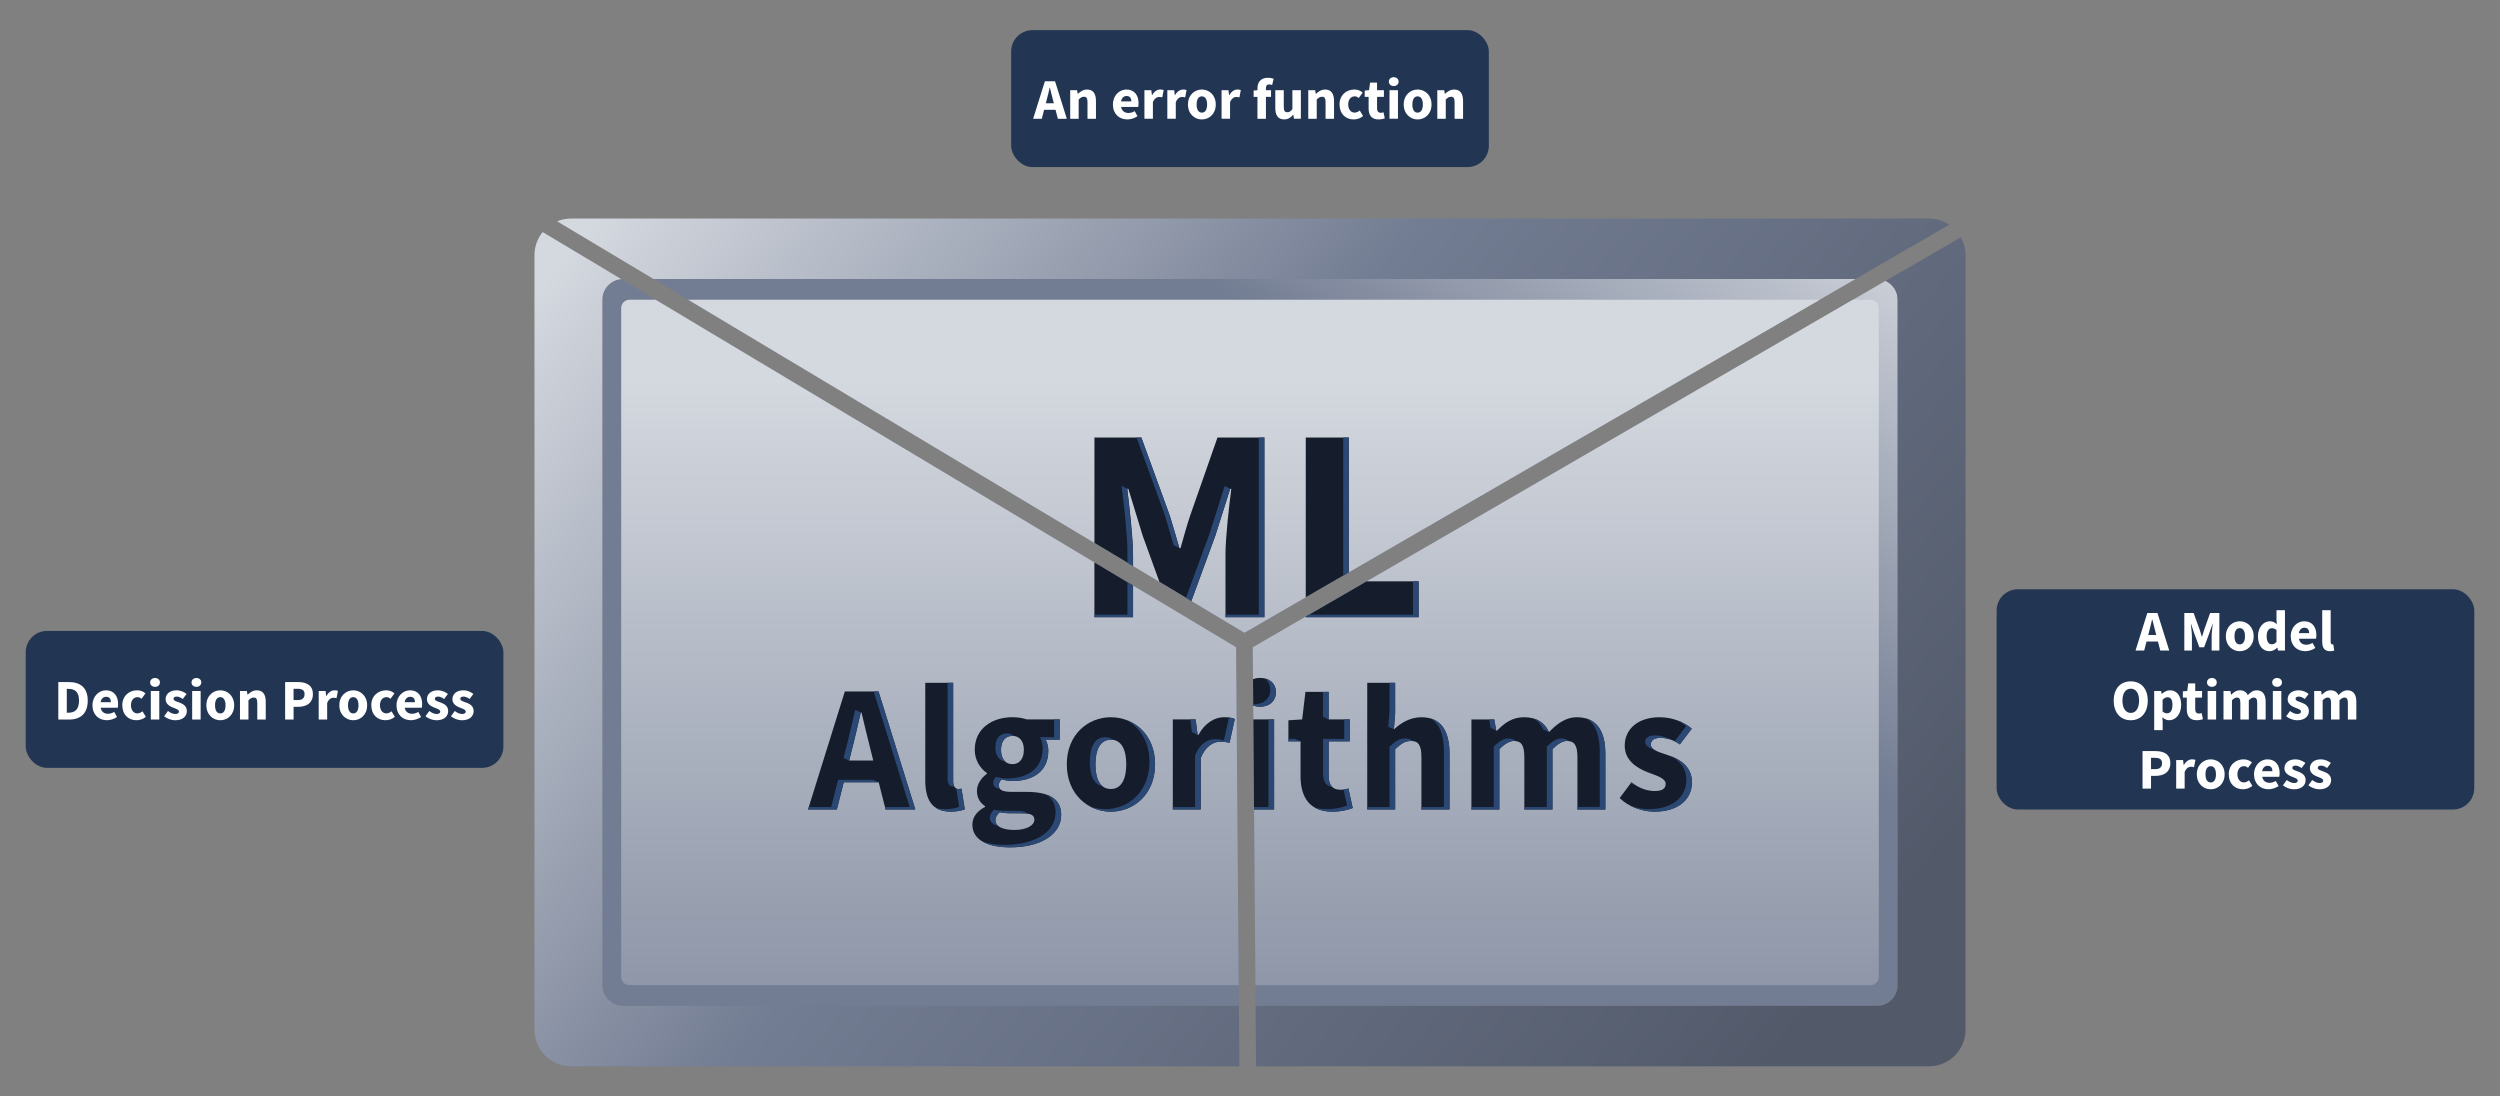<?xml version="1.0" encoding="UTF-8"?>
<svg id="Layer_1" data-name="Layer 1" xmlns="http://www.w3.org/2000/svg" width="1140" height="500" xmlns:xlink="http://www.w3.org/1999/xlink" viewBox="0 0 1140 500">
  <rect x="0" y="0" width="1140" height="500" fill="#808080" stroke="none"/>
  <defs>
    <style>
      .cls-1 {
        fill: none;
      }

      .cls-2 {
        fill: url(#linear-gradient-3);
      }

      .cls-3 {
        fill: url(#linear-gradient-2);
      }

      .cls-4 {
        fill: #151c2b;
      }

      .cls-5 {
        fill: url(#linear-gradient);
      }

      .cls-6 {
        fill: #223654;
      }

      .cls-7 {
        fill: #fff;
      }

      .cls-8 {
        fill: #2b4874;
      }
    </style>
    <linearGradient id="linear-gradient" x1="770.17" y1="28.48" x2="641.79" y2="198.11" gradientUnits="userSpaceOnUse">
      <stop offset="0" stop-color="#d4d8df"/>
      <stop offset="1" stop-color="#727c92"/>
    </linearGradient>
    <linearGradient id="linear-gradient-2" x1="570" y1="174.11" x2="570" y2="560.07" xlink:href="#linear-gradient"/>
    <linearGradient id="linear-gradient-3" x1="296.97" y1="69.49" x2="811.59" y2="490.78" gradientUnits="userSpaceOnUse">
      <stop offset="0" stop-color="#d4d8df"/>
      <stop offset=".44" stop-color="#727c92"/>
      <stop offset=".99" stop-color="#525a6a"/>
    </linearGradient>
  </defs>
  <path class="cls-5" d="M567.47,288.55L298,127.23h548.1l-278.63,161.31ZM563.65,295.12L283.28,127.28c-4.82.42-8.61,4.46-8.61,9.39v312.58c0,5.21,4.22,9.43,9.43,9.43h280.84l-1.28-163.56ZM859.8,128.08l-288.54,167.05,1.28,163.54h283.37c5.21,0,9.43-4.22,9.43-9.43V136.66c0-3.82-2.27-7.1-5.53-8.58Z"/>
  <path class="cls-3" d="M564.86,449.23h-277.8c-2.1,0-3.8-1.7-3.8-3.8V140.48c0-2.1,1.7-3.8,3.8-3.8h11.92l264.67,158.44,1.21,154.11ZM829.79,136.68H313.78l253.69,151.87,262.32-151.87ZM852.94,136.68h-7.98l-273.7,158.46,1.21,154.1h280.47c2.1,0,3.8-1.7,3.8-3.8V140.48c0-2.1-1.7-3.8-3.8-3.8Z"/>
  <g>
    <path class="cls-4" d="M436.96,359.78c-.99,0-2.31-.83-2.31-3.47v-44.96h-12.73v44.46c0,8.59,2.89,14.3,11.65,14.3,2.81,0,4.96-.5,6.36-1.07l-1.49-9.42c-.66.16-.99.16-1.49.16Z"/>
    <polygon class="cls-4" points="516.67 266.99 499.05 256.44 499.05 281.44 516.67 281.44 516.67 266.99"/>
    <polygon class="cls-4" points="595.43 281.44 646.9 281.44 646.9 265.08 623.17 265.08 595.43 281.14 595.43 281.44"/>
    <path class="cls-4" d="M516.67,258.13v-5.14c0-8.05-1.64-22.02-2.64-30.08h.5l6.54,21.39,7.62,21.02,14.57,8.72,10.91-29.74,6.79-21.39h.5c-1.01,8.05-2.64,22.02-2.64,30.08v28.44h17.74v-81.92h-21.39l-12.46,35.61c-1.64,4.78-2.89,9.69-4.4,14.85h-.5c-1.51-5.16-2.89-10.07-4.4-14.85l-12.96-35.61h-21.39v48.07l17.62,10.55Z"/>
    <polygon class="cls-4" points="615.06 260.99 615.06 199.52 595.43 199.52 595.43 272.36 615.06 260.99"/>
    <path class="cls-4" d="M385.24,315.32l-16.78,53.8h13.14l3.14-12.4h15.95l3.14,12.4h13.55l-16.78-53.8h-15.37ZM387.22,346.81l1.16-4.63c1.41-5.29,2.81-11.65,4.13-17.27h.33c1.4,5.62,2.81,11.98,4.21,17.27l1.16,4.63h-10.99Z"/>
    <path class="cls-4" d="M719.15,327.06c-5.45,0-9.26,3.14-12.81,6.78-2.07-4.38-5.62-6.78-11.32-6.78s-9.09,2.81-12.4,6.12h-.33l-.91-5.12h-10.41v41.07h12.73v-27.52c2.48-2.48,4.71-3.72,6.61-3.72,3.31,0,4.79,1.73,4.79,7.44v23.8h12.81v-27.52c2.48-2.48,4.63-3.72,6.61-3.72,3.22,0,4.79,1.73,4.79,7.44v23.8h12.73v-25.45c0-10.25-3.97-16.61-12.89-16.61Z"/>
    <path class="cls-4" d="M648.25,327.06c-5.62,0-9.59,2.81-12.64,5.54l.58-7.36v-13.88h-12.73v57.77h12.73v-27.52c2.56-2.31,4.3-3.72,7.19-3.72,3.31,0,4.79,1.73,4.79,7.44v23.8h12.81v-25.45c0-10.25-3.8-16.61-12.73-16.61Z"/>
    <path class="cls-4" d="M611.07,360.11c-3.06,0-5.21-1.73-5.21-6.36v-15.7h9.67v-10h-9.67v-12.56h-10.58l-1.49,12.56-6.28.41v9.59h5.54v15.87c0,9.67,4.21,16.2,14.46,16.2,4.05,0,7.19-.83,9.34-1.65l-1.98-8.92c-1.07.41-2.48.58-3.8.58Z"/>
    <path class="cls-4" d="M760.3,344.25c-5.21-1.65-7.52-2.64-7.52-4.79,0-1.82,1.4-2.98,4.38-2.98,2.81,0,5.87.83,8.84,2.98l5.45-7.19c-3.55-2.98-8.68-5.21-14.71-5.21-9.59,0-15.87,5.21-15.87,12.98,0,6.36,4.96,10.08,10.83,12.23,4.38,1.65,7.85,2.73,7.85,5.21,0,1.98-1.4,3.22-4.88,3.22-3.22,0-6.94-.99-10.74-3.97l-5.37,7.19c4.13,4.05,10.41,6.2,15.87,6.2,11.16,0,17.11-5.87,17.11-13.39,0-6.78-4.96-10.49-11.24-12.48Z"/>
    <path class="cls-4" d="M506.54,327.06c-10.41,0-20.08,7.85-20.08,21.49s9.67,21.57,20.08,21.57,20.16-7.93,20.16-21.57-9.67-21.49-20.16-21.49ZM506.54,359.78c-4.79,0-7.02-4.38-7.02-11.24s2.23-11.24,7.02-11.24,7.03,4.46,7.03,11.24-2.23,11.24-7.03,11.24Z"/>
    <path class="cls-4" d="M546.45,335.16h-.33l-.91-7.11h-10.41v41.07h12.73v-23.47c2.15-5.45,5.87-7.44,8.93-7.44,1.82,0,2.73.16,4.21.5l2.4-10.83c-1.16-.58-2.56-.83-4.96-.83-4.13,0-8.68,2.56-11.65,8.1Z"/>
    <path class="cls-4" d="M468.03,361.1h-6.53c-4.38,0-6.03-.91-6.03-2.89,0-1.32.41-1.98,1.32-2.81,1.82.5,3.47.74,4.88.74,9.09,0,16.36-4.22,16.36-13.8,0-1.98-.58-3.88-1.24-5.04h6.45v-9.26h-15.12c-1.9-.66-4.13-.99-6.45-.99-8.93,0-17.19,4.88-17.19,14.88,0,4.79,2.64,8.59,5.54,10.58v.33c-2.65,1.9-4.54,4.88-4.54,7.77,0,3.39,1.57,5.54,3.72,7.02v.33c-3.8,1.98-5.79,4.71-5.79,8.1,0,7.35,7.69,10.33,17.19,10.33,14.3,0,23.3-6.12,23.3-14.79,0-7.44-5.7-10.5-15.87-10.5ZM461.67,335.57c3.06,0,5.21,2.15,5.21,6.36s-2.15,6.53-5.21,6.53-5.21-2.23-5.21-6.53,2.15-6.36,5.21-6.36ZM462.66,378.46c-5.29,0-8.76-1.49-8.76-4.46,0-1.32.66-2.48,1.98-3.64,1.24.33,2.81.5,5.79.5h3.97c3.88,0,6.03.5,6.03,2.97,0,2.65-3.8,4.63-9.01,4.63Z"/>
    <polygon class="cls-4" points="571.83 369.12 580.99 369.12 580.99 328.05 571.51 328.05 571.83 369.12"/>
    <path class="cls-4" d="M574.63,309.12c-1.2,0-2.3.21-3.26.6l.09,11.97c.94.37,2,.57,3.16.57,4.21,0,7.19-2.56,7.19-6.61s-2.98-6.53-7.19-6.53Z"/>
  </g>
  <g>
    <polygon class="cls-8" points="398.4 315.32 414.82 367.98 403.54 367.98 403.83 369.12 417.38 369.12 400.61 315.32 398.4 315.32"/>
    <path class="cls-8" d="M483.24,328.05h-2.56v8.11h-6.45c.66,1.16,1.24,3.06,1.24,5.04,0,9.59-7.27,13.8-16.36,13.8-1.41,0-3.06-.25-4.88-.74-.91.83-1.32,1.49-1.32,2.81,0,1.46.9,2.33,3.11,2.69-.36-.42-.55-.92-.55-1.55,0-1.32.41-1.98,1.32-2.81,1.82.5,3.47.74,4.88.74,9.09,0,16.36-4.22,16.36-13.8,0-1.98-.58-3.88-1.24-5.04h6.45v-9.26Z"/>
    <path class="cls-8" d="M455.89,370.36c1.24.33,2.81.5,5.79.5h3.97c1.14,0,2.11.05,2.94.18-.85-1.05-2.72-1.32-5.5-1.32h-3.97c-2.98,0-4.55-.17-5.79-.5-1.32,1.16-1.98,2.31-1.98,3.64,0,1.96,1.51,3.27,4.05,3.94-.95-.71-1.48-1.64-1.48-2.79,0-1.32.66-2.48,1.98-3.64Z"/>
    <path class="cls-8" d="M432.09,311.35v43.81c0,2.65,1.32,3.47,2.31,3.47.27,0,.49,0,.74-.03-.3-.54-.5-1.28-.5-2.3v-44.96h-2.56Z"/>
    <path class="cls-8" d="M461.67,335.57c.27,0,.52.04.77.07-.88-.79-2.01-1.21-3.33-1.21-3.06,0-5.21,2.15-5.21,6.36,0,3.95,1.9,6.14,4.52,6.46-1.2-1.07-1.96-2.84-1.96-5.32,0-4.22,2.15-6.36,5.21-6.36Z"/>
    <polygon class="cls-8" points="382.18 355.58 379.04 367.98 368.82 367.98 368.46 369.12 381.6 369.12 384.74 356.72 400.69 356.72 398.13 355.58 382.18 355.58"/>
    <path class="cls-8" d="M514.11,256.6l2.56,1.53v-5.14c0-5.49-1.84-22.84-2.64-30.08l-2.06-1.14h-.5c1.01,8.05,2.64,22.02,2.64,30.08v4.75Z"/>
    <path class="cls-8" d="M385.81,341.04l-1.16,4.63,2.56,1.14,1.16-4.63c1.07-4.03,3.1-12.8,4.13-17.27l-2.23-1.14h-.33c-1.32,5.62-2.73,11.98-4.13,17.27Z"/>
    <polygon class="cls-8" points="516.67 266.99 514.11 265.46 514.11 280.29 499.05 280.29 499.05 281.44 516.67 281.44 516.67 266.99"/>
    <polygon class="cls-8" points="543.56 334.01 543.89 334.01 546.12 335.16 545.21 328.05 542.79 328.05 543.56 334.01"/>
    <path class="cls-8" d="M748.53,350.88c1.01.52,2.08.98,3.18,1.38,1.03.39,2,.74,2.9,1.09-1.41-.76-3.32-1.43-5.46-2.24-.21-.08-.41-.16-.62-.24Z"/>
    <path class="cls-8" d="M757.16,336.48c1.47,0,3.02.24,4.58.76-2.43-1.35-4.86-1.9-7.14-1.9-2.98,0-4.38,1.16-4.38,2.98,0,1.66,1.38,2.62,4.39,3.74-1.24-.73-1.83-1.51-1.83-2.59,0-1.82,1.4-2.98,4.38-2.98Z"/>
    <path class="cls-8" d="M766,339.45l5.45-7.19c-1.8-1.51-4.02-2.83-6.54-3.76,1.47.76,2.82,1.64,3.98,2.61l-5.24,6.91c.79.39,1.57.86,2.35,1.42Z"/>
    <path class="cls-8" d="M746.8,358.62c-.94-.51-1.9-1.14-2.86-1.89l-.29.39c1.07.63,2.12,1.13,3.15,1.5Z"/>
    <polygon class="cls-8" points="615.06 260.99 615.06 199.52 612.5 199.52 612.5 262.47 615.06 260.99"/>
    <polygon class="cls-8" points="558.82 281.44 576.57 281.44 576.57 199.52 574 199.52 574 280.29 558.82 280.29 558.82 281.44"/>
    <polygon class="cls-8" points="543.26 274.06 554.17 244.32 560.96 222.92 558.9 221.78 558.4 221.78 551.61 243.17 540.82 272.59 543.26 274.06"/>
    <path class="cls-8" d="M703.78,332.69l2.56,1.14c-1.86-3.93-4.52-5.41-6.78-6.12,1.82,1.15,3.2,2.82,4.22,4.98Z"/>
    <polygon class="cls-8" points="679.73 332.03 680.06 332.03 682.3 333.17 681.39 328.05 679.03 328.05 679.73 332.03"/>
    <path class="cls-8" d="M535.25,248.84h.5l2.06,1.14c-1.07-3.67-3.3-11.36-4.4-14.85l-12.96-35.61h-2.15l12.55,34.47c1.51,4.78,2.89,9.69,4.4,14.85Z"/>
    <polygon class="cls-8" points="636.19 325.24 636.19 311.35 633.63 311.35 633.63 324.1 633.05 331.45 635.61 332.59 636.19 325.24"/>
    <polygon class="cls-8" points="644.34 280.29 596.89 280.29 595.43 281.14 595.43 281.44 646.9 281.44 646.9 265.08 644.34 265.08 644.34 280.29"/>
    <path class="cls-8" d="M652.5,327.65c4.09,2.55,5.92,7.78,5.92,14.88v25.45h-10.25v1.14h12.81v-25.45c0-8.44-2.59-14.23-8.48-16.02Z"/>
    <path class="cls-8" d="M633.63,340.46v27.52h-10.16v1.14h12.73v-27.52c2.56-2.31,4.3-3.72,7.19-3.72.27,0,.52.02.76.04-.78-.85-1.88-1.18-3.32-1.18-2.89,0-4.63,1.4-7.19,3.72Z"/>
    <path class="cls-8" d="M681.14,340.46v27.52h-10.16v1.14h12.73v-27.52c2.48-2.48,4.71-3.72,6.61-3.72.27,0,.52.02.76.04-.78-.85-1.88-1.18-3.32-1.18-1.9,0-4.13,1.24-6.61,3.72Z"/>
    <path class="cls-8" d="M723.46,327.66c4.12,2.55,6.02,7.78,6.02,14.86v25.45h-10.16v1.14h12.73v-25.45c0-8.42-2.68-14.21-8.59-16.01Z"/>
    <path class="cls-8" d="M436.96,359.78c-.29,0-.6-.08-.91-.25l1.32,8.36c-1.4.58-3.55,1.07-6.36,1.07-1.57,0-2.95-.19-4.17-.54,1.7,1.09,3.91,1.69,6.73,1.69s4.96-.5,6.36-1.07l-1.49-9.42c-.66.16-.99.16-1.49.16Z"/>
    <polygon class="cls-8" points="603.3 315.49 603.3 326.9 605.86 328.05 605.86 315.49 603.3 315.49"/>
    <path class="cls-8" d="M705.35,340.46v27.52h-10.25v1.14h12.81v-27.52c2.48-2.48,4.63-3.72,6.61-3.72.25,0,.49.01.72.04-.78-.85-1.88-1.18-3.29-1.18-1.98,0-4.13,1.24-6.61,3.72Z"/>
    <path class="cls-8" d="M761.87,344.79c4.19,2.2,7.11,5.59,7.11,10.79,0,7.52-5.95,13.39-17.11,13.39-2.7,0-5.6-.53-8.34-1.55,3.44,1.76,7.34,2.69,10.9,2.69,11.16,0,17.11-5.87,17.11-13.39,0-6.2-4.16-9.84-9.68-11.93Z"/>
    <path class="cls-8" d="M603.3,352.61c0,4.13,1.72,5.96,4.26,6.3-1.07-.99-1.7-2.65-1.7-5.15v-15.7h9.67v-10h-2.56v8.86h-9.67v15.7Z"/>
    <path class="cls-8" d="M502.75,358.52c-2.19-1.77-3.23-5.29-3.23-9.98,0-6.78,2.23-11.24,7.02-11.24.43,0,.83.05,1.21.12-1.01-.82-2.27-1.26-3.77-1.26-4.79,0-7.02,4.46-7.02,11.24,0,6.24,1.85,10.41,5.79,11.12Z"/>
    <path class="cls-8" d="M513.59,328.31c6.12,3.29,10.56,9.86,10.56,19.09,0,13.64-9.67,21.57-20.16,21.57-2.39,0-4.73-.44-6.93-1.25,2.89,1.56,6.15,2.39,9.5,2.39,10.5,0,20.16-7.93,20.16-21.57,0-10.48-5.71-17.52-13.12-20.23Z"/>
    <path class="cls-8" d="M476.98,362.29c2.84,1.69,4.36,4.35,4.36,8.17,0,8.68-9.01,14.79-23.3,14.79-3.67,0-7.06-.45-9.86-1.42,3.13,1.77,7.53,2.56,12.42,2.56,14.3,0,23.3-6.12,23.3-14.79,0-4.84-2.43-7.82-6.92-9.31Z"/>
    <path class="cls-8" d="M558.1,337.57c-1.49-.33-2.4-.5-4.21-.5-3.06,0-6.78,1.98-8.93,7.44v23.47h-10.16v1.14h12.73v-23.47c2.15-5.45,5.87-7.44,8.93-7.44,1.82,0,2.73.16,4.21.5l2.4-10.83c-.73-.36-1.55-.6-2.66-.72l-2.3,10.4Z"/>
    <polygon class="cls-8" points="587.52 336.9 587.52 338.05 593.05 338.05 590.49 336.9 587.52 336.9"/>
    <path class="cls-8" d="M612.67,360.02l1.62,7.3c-2.15.83-5.29,1.65-9.34,1.65-2.11,0-3.95-.29-5.56-.81,2.12,1.26,4.8,1.96,8.12,1.96,4.05,0,7.19-.83,9.34-1.65l-1.98-8.92c-.64.25-1.41.4-2.2.48Z"/>
    <polygon class="cls-8" points="578.43 367.98 571.83 367.98 571.83 369.12 580.99 369.12 580.99 328.05 578.43 328.05 578.43 367.98"/>
    <path class="cls-8" d="M576.75,309.37c1.57,1.14,2.5,2.92,2.5,5.14,0,4.05-2.98,6.61-7.19,6.61-.21,0-.41-.02-.61-.03v.59c.94.37,2,.59,3.17.59,4.21,0,7.19-2.56,7.19-6.61,0-3.26-2.01-5.57-5.06-6.29Z"/>
  </g>
  <path class="cls-2" d="M254.04,100.92c1.97-.81,4.12-1.27,6.38-1.27h619.16c3.44,0,6.63,1.04,9.29,2.82l-42.77,24.76H298l-43.96-26.32ZM859.8,128.08c3.26,1.48,5.53,4.76,5.53,8.58v312.58c0,5.21-4.22,9.43-9.43,9.43h-283.37l.22,27.58h306.83c9.23,0,16.71-7.48,16.71-16.71V116.36c0-2.97-.78-5.75-2.14-8.17l-34.35,19.89ZM564.94,458.68h-280.84c-5.21,0-9.43-4.22-9.43-9.43V136.66c0-4.93,3.79-8.97,8.61-9.39l-35.82-21.45c-2.34,2.87-3.74,6.54-3.74,10.53v353.19c0,9.23,7.48,16.71,16.71,16.71h304.73l-.22-27.58Z"/>
  <rect class="cls-6" x="461.09" y="13.74" width="217.82" height="62.45" rx="9.72" ry="9.72"/>
  <g>
    <rect class="cls-1" x="469.82" y="20.63" width="200.35" height="48.67"/>
    <path class="cls-7" d="M476.48,37.06h4.62l5.37,17.1h-4.09l-2.24-8.66c-.48-1.71-.93-3.73-1.39-5.51h-.1c-.41,1.81-.87,3.8-1.35,5.51l-2.25,8.66h-3.95l5.37-17.1ZM474.65,47.08h8.23v3h-8.23v-3Z"/>
    <path class="cls-7" d="M488.01,41.14h3.15l.28,1.65h.1c1.1-1.05,2.41-1.96,4.18-1.96,2.83,0,4.04,2,4.04,5.25v8.08h-3.86v-7.58c0-1.87-.5-2.46-1.62-2.46-.97,0-1.56.45-2.41,1.26v8.78h-3.86v-13.01Z"/>
    <path class="cls-7" d="M507.5,47.65c0-4.22,3.01-6.83,6.14-6.83,3.71,0,5.54,2.69,5.54,6.25,0,.69-.09,1.39-.16,1.7h-7.79c.35,1.89,1.64,2.75,3.38,2.75.98,0,1.87-.3,2.81-.85l1.27,2.32c-1.33.92-3.07,1.47-4.62,1.47-3.71,0-6.58-2.51-6.58-6.82ZM515.89,46.23c0-1.43-.62-2.46-2.16-2.46-1.22,0-2.27.82-2.53,2.46h4.69Z"/>
    <path class="cls-7" d="M521.85,41.14h3.15l.28,2.27h.1c.95-1.74,2.37-2.59,3.7-2.59.74,0,1.18.1,1.55.26l-.64,3.33c-.46-.11-.85-.21-1.4-.21-.98,0-2.17.63-2.87,2.41v7.54h-3.86v-13.01Z"/>
    <path class="cls-7" d="M532.29,41.14h3.15l.28,2.27h.1c.95-1.74,2.37-2.59,3.7-2.59.74,0,1.18.1,1.55.26l-.64,3.33c-.46-.11-.85-.21-1.4-.21-.98,0-2.17.63-2.87,2.41v7.54h-3.86v-13.01Z"/>
    <path class="cls-7" d="M541.71,47.65c0-4.33,3.05-6.83,6.34-6.83s6.34,2.5,6.34,6.83-3.05,6.82-6.34,6.82-6.34-2.5-6.34-6.82ZM550.44,47.65c0-2.25-.79-3.71-2.39-3.71s-2.39,1.46-2.39,3.71.79,3.71,2.39,3.71,2.39-1.45,2.39-3.71Z"/>
    <path class="cls-7" d="M557.03,41.14h3.15l.28,2.27h.1c.95-1.74,2.37-2.59,3.7-2.59.74,0,1.18.1,1.55.26l-.64,3.33c-.46-.11-.85-.21-1.4-.21-.98,0-2.17.63-2.87,2.41v7.54h-3.86v-13.01Z"/>
    <path class="cls-7" d="M571.66,41.29l1.95-.15h5.98v3.03h-7.93v-2.88ZM573.39,40.47c0-2.75,1.28-5,4.79-5,1.09,0,2.02.24,2.6.46l-.69,2.84c-.44-.18-.92-.28-1.35-.28-.94,0-1.48.52-1.48,1.87v13.8h-3.86v-13.69Z"/>
    <path class="cls-7" d="M581.54,49.22v-8.08h3.86v7.58c0,1.87.5,2.46,1.62,2.46.97,0,1.56-.41,2.31-1.43v-8.61h3.86v13.01h-3.15l-.28-1.81h-.1c-1.09,1.3-2.31,2.12-4.09,2.12-2.83,0-4.04-2-4.04-5.25Z"/>
    <path class="cls-7" d="M596.57,41.14h3.15l.28,1.65h.1c1.1-1.05,2.41-1.96,4.18-1.96,2.83,0,4.04,2,4.04,5.25v8.08h-3.86v-7.58c0-1.87-.5-2.46-1.62-2.46-.97,0-1.56.45-2.41,1.26v8.78h-3.86v-13.01Z"/>
    <path class="cls-7" d="M610.82,47.65c0-4.33,3.18-6.83,6.78-6.83,1.6,0,2.83.57,3.8,1.4l-1.82,2.48c-.62-.53-1.14-.77-1.76-.77-1.85,0-3.04,1.46-3.04,3.71s1.24,3.71,2.92,3.71c.85,0,1.67-.42,2.35-.96l1.51,2.52c-1.27,1.12-2.88,1.55-4.29,1.55-3.63,0-6.43-2.5-6.43-6.82Z"/>
    <path class="cls-7" d="M624.09,49.42v-5.26h-1.78v-2.88l1.99-.15.45-3.46h3.19v3.46h3.12v3.03h-3.12v5.21c0,1.48.67,2.07,1.68,2.07.43,0,.89-.12,1.24-.25l.61,2.8c-.69.22-1.63.47-2.89.47-3.22,0-4.49-2.03-4.49-5.05Z"/>
    <path class="cls-7" d="M633.31,37.22c0-1.18.94-2.02,2.23-2.02s2.23.83,2.23,2.02-.94,2.02-2.23,2.02-2.23-.84-2.23-2.02ZM633.61,41.14h3.86v13.01h-3.86v-13.01Z"/>
    <path class="cls-7" d="M640.1,47.65c0-4.33,3.05-6.83,6.34-6.83s6.34,2.5,6.34,6.83-3.05,6.82-6.34,6.82-6.34-2.5-6.34-6.82ZM648.82,47.65c0-2.25-.79-3.71-2.39-3.71s-2.39,1.46-2.39,3.71.79,3.71,2.39,3.71,2.39-1.45,2.39-3.71Z"/>
    <path class="cls-7" d="M655.41,41.14h3.15l.28,1.65h.1c1.1-1.05,2.41-1.96,4.18-1.96,2.83,0,4.04,2,4.04,5.25v8.08h-3.86v-7.58c0-1.87-.5-2.46-1.62-2.46-.97,0-1.56.45-2.41,1.26v8.78h-3.86v-13.01Z"/>
  </g>
  <g>
    <rect class="cls-6" x="11.73" y="287.7" width="217.82" height="62.45" rx="9.72" ry="9.72"/>
    <g>
      <rect class="cls-1" x="20.47" y="294.59" width="200.35" height="48.67"/>
      <path class="cls-7" d="M26.59,311.02h4.83c5.22,0,8.59,2.6,8.59,8.47s-3.36,8.62-8.37,8.62h-5.05v-17.1ZM31.18,325c2.9,0,4.86-1.42,4.86-5.51s-1.96-5.36-4.86-5.36h-.73v10.87h.73Z"/>
      <path class="cls-7" d="M42.17,321.61c0-4.22,3.01-6.83,6.14-6.83,3.71,0,5.54,2.69,5.54,6.25,0,.69-.09,1.39-.16,1.7h-7.79c.35,1.89,1.64,2.75,3.38,2.75.98,0,1.87-.3,2.81-.85l1.27,2.32c-1.33.92-3.07,1.47-4.62,1.47-3.71,0-6.58-2.51-6.58-6.82ZM50.56,320.19c0-1.43-.62-2.46-2.16-2.46-1.22,0-2.27.82-2.53,2.46h4.69Z"/>
      <path class="cls-7" d="M55.76,321.61c0-4.33,3.19-6.83,6.78-6.83,1.6,0,2.83.57,3.8,1.4l-1.82,2.48c-.62-.53-1.14-.77-1.76-.77-1.85,0-3.04,1.46-3.04,3.71s1.24,3.71,2.92,3.71c.85,0,1.67-.42,2.35-.96l1.51,2.52c-1.27,1.12-2.88,1.55-4.29,1.55-3.63,0-6.43-2.5-6.43-6.82Z"/>
      <path class="cls-7" d="M68.47,311.18c0-1.18.94-2.02,2.23-2.02s2.23.83,2.23,2.02-.94,2.02-2.23,2.02-2.23-.84-2.23-2.02ZM68.77,315.1h3.86v13.01h-3.86v-13.01Z"/>
      <path class="cls-7" d="M74.86,326.61l1.73-2.4c1.18.89,2.27,1.37,3.36,1.37,1.15,0,1.64-.44,1.64-1.12,0-.86-1.29-1.25-2.63-1.77-1.6-.62-3.44-1.68-3.44-3.83,0-2.42,1.97-4.07,4.97-4.07,1.99,0,3.48.81,4.59,1.65l-1.73,2.31c-.93-.67-1.84-1.11-2.74-1.11-1,0-1.49.39-1.49,1.04,0,.83,1.22,1.15,2.57,1.64,1.65.61,3.51,1.54,3.51,3.92s-1.86,4.2-5.35,4.2c-1.72,0-3.68-.74-5-1.82Z"/>
      <path class="cls-7" d="M87.33,311.18c0-1.18.94-2.02,2.23-2.02s2.23.83,2.23,2.02-.94,2.02-2.23,2.02-2.23-.84-2.23-2.02ZM87.63,315.1h3.86v13.01h-3.86v-13.01Z"/>
      <path class="cls-7" d="M94.11,321.61c0-4.33,3.05-6.83,6.34-6.83s6.34,2.5,6.34,6.83-3.05,6.82-6.34,6.82-6.34-2.5-6.34-6.82ZM102.84,321.61c0-2.25-.79-3.71-2.39-3.71s-2.39,1.46-2.39,3.71.79,3.71,2.39,3.71,2.39-1.45,2.39-3.71Z"/>
      <path class="cls-7" d="M109.43,315.1h3.15l.28,1.65h.1c1.1-1.05,2.41-1.96,4.18-1.96,2.83,0,4.04,2,4.04,5.25v8.08h-3.86v-7.58c0-1.87-.5-2.46-1.62-2.46-.97,0-1.56.45-2.41,1.26v8.78h-3.86v-13.01Z"/>
      <path class="cls-7" d="M130.01,311.02h5.87c3.76,0,6.8,1.35,6.8,5.5s-3.07,5.79-6.69,5.79h-2.11v5.8h-3.86v-17.1ZM135.75,319.24c2.13,0,3.13-.95,3.13-2.73s-1.14-2.43-3.24-2.43h-1.78v5.16h1.88Z"/>
      <path class="cls-7" d="M145.32,315.1h3.15l.28,2.27h.1c.95-1.74,2.37-2.59,3.7-2.59.74,0,1.18.1,1.55.26l-.64,3.33c-.46-.11-.85-.21-1.4-.21-.98,0-2.17.63-2.87,2.41v7.54h-3.86v-13.01Z"/>
      <path class="cls-7" d="M154.74,321.61c0-4.33,3.05-6.83,6.34-6.83s6.34,2.5,6.34,6.83-3.05,6.82-6.34,6.82-6.34-2.5-6.34-6.82ZM163.47,321.61c0-2.25-.79-3.71-2.39-3.71s-2.39,1.46-2.39,3.71.79,3.71,2.39,3.71,2.39-1.45,2.39-3.71Z"/>
      <path class="cls-7" d="M169.3,321.61c0-4.33,3.19-6.83,6.78-6.83,1.6,0,2.83.57,3.8,1.4l-1.82,2.48c-.62-.53-1.14-.77-1.76-.77-1.85,0-3.04,1.46-3.04,3.71s1.24,3.71,2.92,3.71c.85,0,1.67-.42,2.35-.96l1.51,2.52c-1.27,1.12-2.88,1.55-4.29,1.55-3.63,0-6.43-2.5-6.43-6.82Z"/>
      <path class="cls-7" d="M180.82,321.61c0-4.22,3.01-6.83,6.14-6.83,3.71,0,5.54,2.69,5.54,6.25,0,.69-.09,1.39-.16,1.7h-7.79c.35,1.89,1.64,2.75,3.38,2.75.98,0,1.87-.3,2.81-.85l1.27,2.32c-1.33.92-3.07,1.47-4.62,1.47-3.71,0-6.58-2.51-6.58-6.82ZM189.21,320.19c0-1.43-.62-2.46-2.16-2.46-1.22,0-2.27.82-2.53,2.46h4.69Z"/>
      <path class="cls-7" d="M194.02,326.61l1.73-2.4c1.18.89,2.27,1.37,3.36,1.37,1.15,0,1.64-.44,1.64-1.12,0-.86-1.29-1.25-2.63-1.77-1.6-.62-3.44-1.68-3.44-3.83,0-2.42,1.97-4.07,4.97-4.07,1.99,0,3.48.81,4.59,1.65l-1.73,2.31c-.93-.67-1.84-1.11-2.74-1.11-1,0-1.49.39-1.49,1.04,0,.83,1.22,1.15,2.57,1.64,1.65.61,3.51,1.54,3.51,3.92s-1.86,4.2-5.35,4.2c-1.72,0-3.68-.74-5-1.82Z"/>
      <path class="cls-7" d="M205.64,326.61l1.73-2.4c1.18.89,2.27,1.37,3.36,1.37,1.15,0,1.64-.44,1.64-1.12,0-.86-1.29-1.25-2.63-1.77-1.6-.62-3.44-1.68-3.44-3.83,0-2.42,1.97-4.07,4.97-4.07,1.99,0,3.48.81,4.59,1.65l-1.73,2.31c-.93-.67-1.84-1.11-2.74-1.11-1,0-1.49.39-1.49,1.04,0,.83,1.22,1.15,2.57,1.64,1.65.61,3.51,1.54,3.51,3.92s-1.86,4.2-5.35,4.2c-1.72,0-3.68-.74-5-1.82Z"/>
    </g>
    <rect class="cls-6" x="910.45" y="268.7" width="217.82" height="100.44" rx="9.72" ry="9.72"/>
    <g>
      <rect class="cls-1" x="919.18" y="275.59" width="200.35" height="86.67"/>
      <path class="cls-7" d="M979.18,279.54h4.62l5.37,17.1h-4.09l-2.24-8.66c-.47-1.71-.93-3.73-1.39-5.51h-.11c-.41,1.8-.87,3.8-1.34,5.51l-2.25,8.66h-3.95l5.37-17.1ZM977.35,289.55h8.23v3h-8.23v-3Z"/>
      <path class="cls-7" d="M996.07,279.54h4.22l2.77,7.6c.34,1.01.64,2.1.98,3.16h.11c.34-1.05.63-2.15.97-3.16l2.69-7.6h4.22v17.1h-3.52v-6.27c0-1.67.31-4.15.49-5.81h-.11l-1.4,4.05-2.42,6.55h-2.15l-2.42-6.55-1.36-4.05h-.11c.18,1.65.49,4.14.49,5.81v6.27h-3.47v-17.1Z"/>
      <path class="cls-7" d="M1014.99,290.13c0-4.33,3.05-6.83,6.34-6.83s6.34,2.5,6.34,6.83-3.05,6.82-6.34,6.82-6.34-2.5-6.34-6.82ZM1023.71,290.13c0-2.25-.79-3.71-2.39-3.71s-2.39,1.46-2.39,3.71.79,3.71,2.39,3.71,2.39-1.45,2.39-3.71Z"/>
      <path class="cls-7" d="M1029.63,290.13c0-4.26,2.66-6.83,5.4-6.83,1.43,0,2.31.53,3.19,1.36l-.14-1.97v-4.43h3.86v18.38h-3.15l-.28-1.29h-.1c-.92.92-2.21,1.6-3.46,1.6-3.23,0-5.32-2.57-5.32-6.82ZM1038.08,292.62v-5.34c-.68-.61-1.45-.82-2.15-.82-1.25,0-2.34,1.15-2.34,3.63s.88,3.71,2.38,3.71c.82,0,1.48-.31,2.12-1.17Z"/>
      <path class="cls-7" d="M1044.58,290.13c0-4.22,3.01-6.83,6.14-6.83,3.71,0,5.54,2.69,5.54,6.25,0,.69-.09,1.39-.16,1.7h-7.78c.35,1.89,1.64,2.75,3.38,2.75.98,0,1.87-.3,2.81-.85l1.28,2.32c-1.33.92-3.07,1.47-4.62,1.47-3.71,0-6.58-2.51-6.58-6.82ZM1052.97,288.7c0-1.43-.62-2.46-2.16-2.46-1.22,0-2.27.82-2.53,2.46h4.7Z"/>
      <path class="cls-7" d="M1058.93,292.59v-14.33h3.86v14.49c0,.83.38,1.09.7,1.09.15,0,.25,0,.47-.05l.46,2.84c-.43.18-1.06.32-1.94.32-2.65,0-3.55-1.72-3.55-4.36Z"/>
      <path class="cls-7" d="M963.86,319.49c0-5.58,3.15-8.79,7.76-8.79s7.76,3.22,7.76,8.79-3.15,8.94-7.76,8.94-7.76-3.35-7.76-8.94ZM975.43,319.49c0-3.43-1.47-5.45-3.8-5.45s-3.8,2.02-3.8,5.45,1.47,5.6,3.8,5.6,3.8-2.17,3.8-5.6Z"/>
      <path class="cls-7" d="M982.29,315.1h3.15l.28,1.28h.1c1.02-.91,2.35-1.6,3.71-1.6,3.15,0,5.08,2.6,5.08,6.62,0,4.47-2.66,7.03-5.47,7.03-1.12,0-2.17-.49-3.1-1.36l.13,2.06v3.81h-3.86v-17.84ZM990.64,321.44c0-2.33-.72-3.5-2.26-3.5-.79,0-1.47.35-2.24,1.17v5.34c.7.61,1.42.82,2.08.82,1.34,0,2.42-1.14,2.42-3.83Z"/>
      <path class="cls-7" d="M997.17,323.38v-5.26h-1.78v-2.88l1.99-.15.45-3.46h3.19v3.46h3.12v3.03h-3.12v5.21c0,1.47.67,2.07,1.68,2.07.43,0,.89-.12,1.24-.25l.61,2.8c-.69.22-1.63.47-2.89.47-3.22,0-4.49-2.03-4.49-5.05Z"/>
      <path class="cls-7" d="M1006.39,311.18c0-1.18.94-2.02,2.23-2.02s2.23.83,2.23,2.02-.94,2.02-2.23,2.02-2.23-.84-2.23-2.02ZM1006.69,315.1h3.86v13.01h-3.86v-13.01Z"/>
      <path class="cls-7" d="M1013.93,315.1h3.15l.28,1.67h.1c1.07-1.07,2.23-1.98,3.94-1.98,1.83,0,2.93.79,3.59,2.19,1.14-1.19,2.37-2.19,4.08-2.19,2.81,0,4.07,2,4.07,5.25v8.08h-3.86v-7.58c0-1.87-.51-2.46-1.61-2.46-.65,0-1.39.41-2.21,1.26v8.78h-3.86v-7.58c0-1.87-.51-2.46-1.61-2.46-.64,0-1.39.41-2.21,1.26v8.78h-3.86v-13.01Z"/>
      <path class="cls-7" d="M1036.12,311.18c0-1.18.94-2.02,2.23-2.02s2.23.83,2.23,2.02-.94,2.02-2.23,2.02-2.23-.84-2.23-2.02ZM1036.42,315.1h3.86v13.01h-3.86v-13.01Z"/>
      <path class="cls-7" d="M1042.5,326.61l1.74-2.4c1.18.89,2.27,1.37,3.36,1.37,1.15,0,1.64-.44,1.64-1.12,0-.86-1.29-1.25-2.63-1.77-1.6-.62-3.44-1.68-3.44-3.83,0-2.42,1.97-4.07,4.97-4.07,1.99,0,3.48.81,4.59,1.65l-1.73,2.31c-.93-.67-1.84-1.11-2.74-1.11-1,0-1.49.39-1.49,1.04,0,.83,1.22,1.15,2.57,1.64,1.65.61,3.5,1.54,3.5,3.92s-1.86,4.2-5.35,4.2c-1.72,0-3.68-.74-5-1.82Z"/>
      <path class="cls-7" d="M1055.28,315.1h3.15l.28,1.67h.1c1.07-1.07,2.23-1.98,3.94-1.98,1.83,0,2.93.79,3.59,2.19,1.14-1.19,2.37-2.19,4.08-2.19,2.81,0,4.07,2,4.07,5.25v8.08h-3.86v-7.58c0-1.87-.51-2.46-1.61-2.46-.65,0-1.39.41-2.21,1.26v8.78h-3.86v-7.58c0-1.87-.51-2.46-1.61-2.46-.64,0-1.39.41-2.21,1.26v8.78h-3.86v-13.01Z"/>
      <path class="cls-7" d="M977.01,342.5h5.87c3.76,0,6.79,1.35,6.79,5.5s-3.07,5.79-6.69,5.79h-2.11v5.8h-3.87v-17.1ZM982.76,350.73c2.13,0,3.13-.95,3.13-2.73s-1.14-2.43-3.24-2.43h-1.78v5.16h1.88Z"/>
      <path class="cls-7" d="M992.33,346.58h3.15l.28,2.27h.1c.95-1.74,2.37-2.59,3.7-2.59.74,0,1.18.1,1.55.26l-.64,3.33c-.46-.11-.85-.21-1.4-.21-.98,0-2.17.63-2.87,2.41v7.54h-3.86v-13.01Z"/>
      <path class="cls-7" d="M1001.75,353.09c0-4.33,3.05-6.83,6.34-6.83s6.34,2.5,6.34,6.83-3.05,6.82-6.34,6.82-6.34-2.5-6.34-6.82ZM1010.48,353.09c0-2.25-.79-3.71-2.39-3.71s-2.39,1.46-2.39,3.71.79,3.71,2.39,3.71,2.39-1.45,2.39-3.71Z"/>
      <path class="cls-7" d="M1016.31,353.09c0-4.33,3.18-6.83,6.78-6.83,1.6,0,2.83.57,3.8,1.4l-1.82,2.48c-.62-.53-1.14-.77-1.76-.77-1.85,0-3.04,1.46-3.04,3.71s1.24,3.71,2.92,3.71c.85,0,1.67-.42,2.35-.96l1.51,2.52c-1.27,1.12-2.88,1.55-4.29,1.55-3.63,0-6.43-2.5-6.43-6.82Z"/>
      <path class="cls-7" d="M1027.83,353.09c0-4.22,3.01-6.83,6.14-6.83,3.71,0,5.54,2.69,5.54,6.25,0,.69-.09,1.39-.16,1.7h-7.78c.35,1.89,1.64,2.75,3.38,2.75.98,0,1.87-.3,2.81-.85l1.28,2.32c-1.33.92-3.07,1.47-4.62,1.47-3.71,0-6.58-2.51-6.58-6.82ZM1036.21,351.67c0-1.43-.62-2.46-2.16-2.46-1.22,0-2.27.82-2.53,2.46h4.7Z"/>
      <path class="cls-7" d="M1041.02,358.09l1.74-2.4c1.18.89,2.27,1.37,3.36,1.37,1.15,0,1.64-.44,1.64-1.12,0-.86-1.29-1.25-2.63-1.77-1.6-.62-3.44-1.68-3.44-3.83,0-2.42,1.97-4.07,4.97-4.07,1.99,0,3.48.81,4.59,1.65l-1.73,2.31c-.93-.67-1.84-1.11-2.74-1.11-1,0-1.49.39-1.49,1.04,0,.83,1.22,1.15,2.57,1.64,1.65.61,3.5,1.54,3.5,3.92s-1.86,4.2-5.35,4.2c-1.72,0-3.68-.74-5-1.82Z"/>
      <path class="cls-7" d="M1052.64,358.09l1.74-2.4c1.18.89,2.27,1.37,3.36,1.37,1.15,0,1.64-.44,1.64-1.12,0-.86-1.29-1.25-2.63-1.77-1.6-.62-3.44-1.68-3.44-3.83,0-2.42,1.97-4.07,4.97-4.07,1.99,0,3.48.81,4.59,1.65l-1.73,2.31c-.93-.67-1.84-1.11-2.74-1.11-1,0-1.49.39-1.49,1.04,0,.83,1.22,1.15,2.57,1.64,1.65.61,3.5,1.54,3.5,3.92s-1.86,4.2-5.35,4.2c-1.72,0-3.68-.74-5-1.82Z"/>
    </g>
  </g>
</svg>